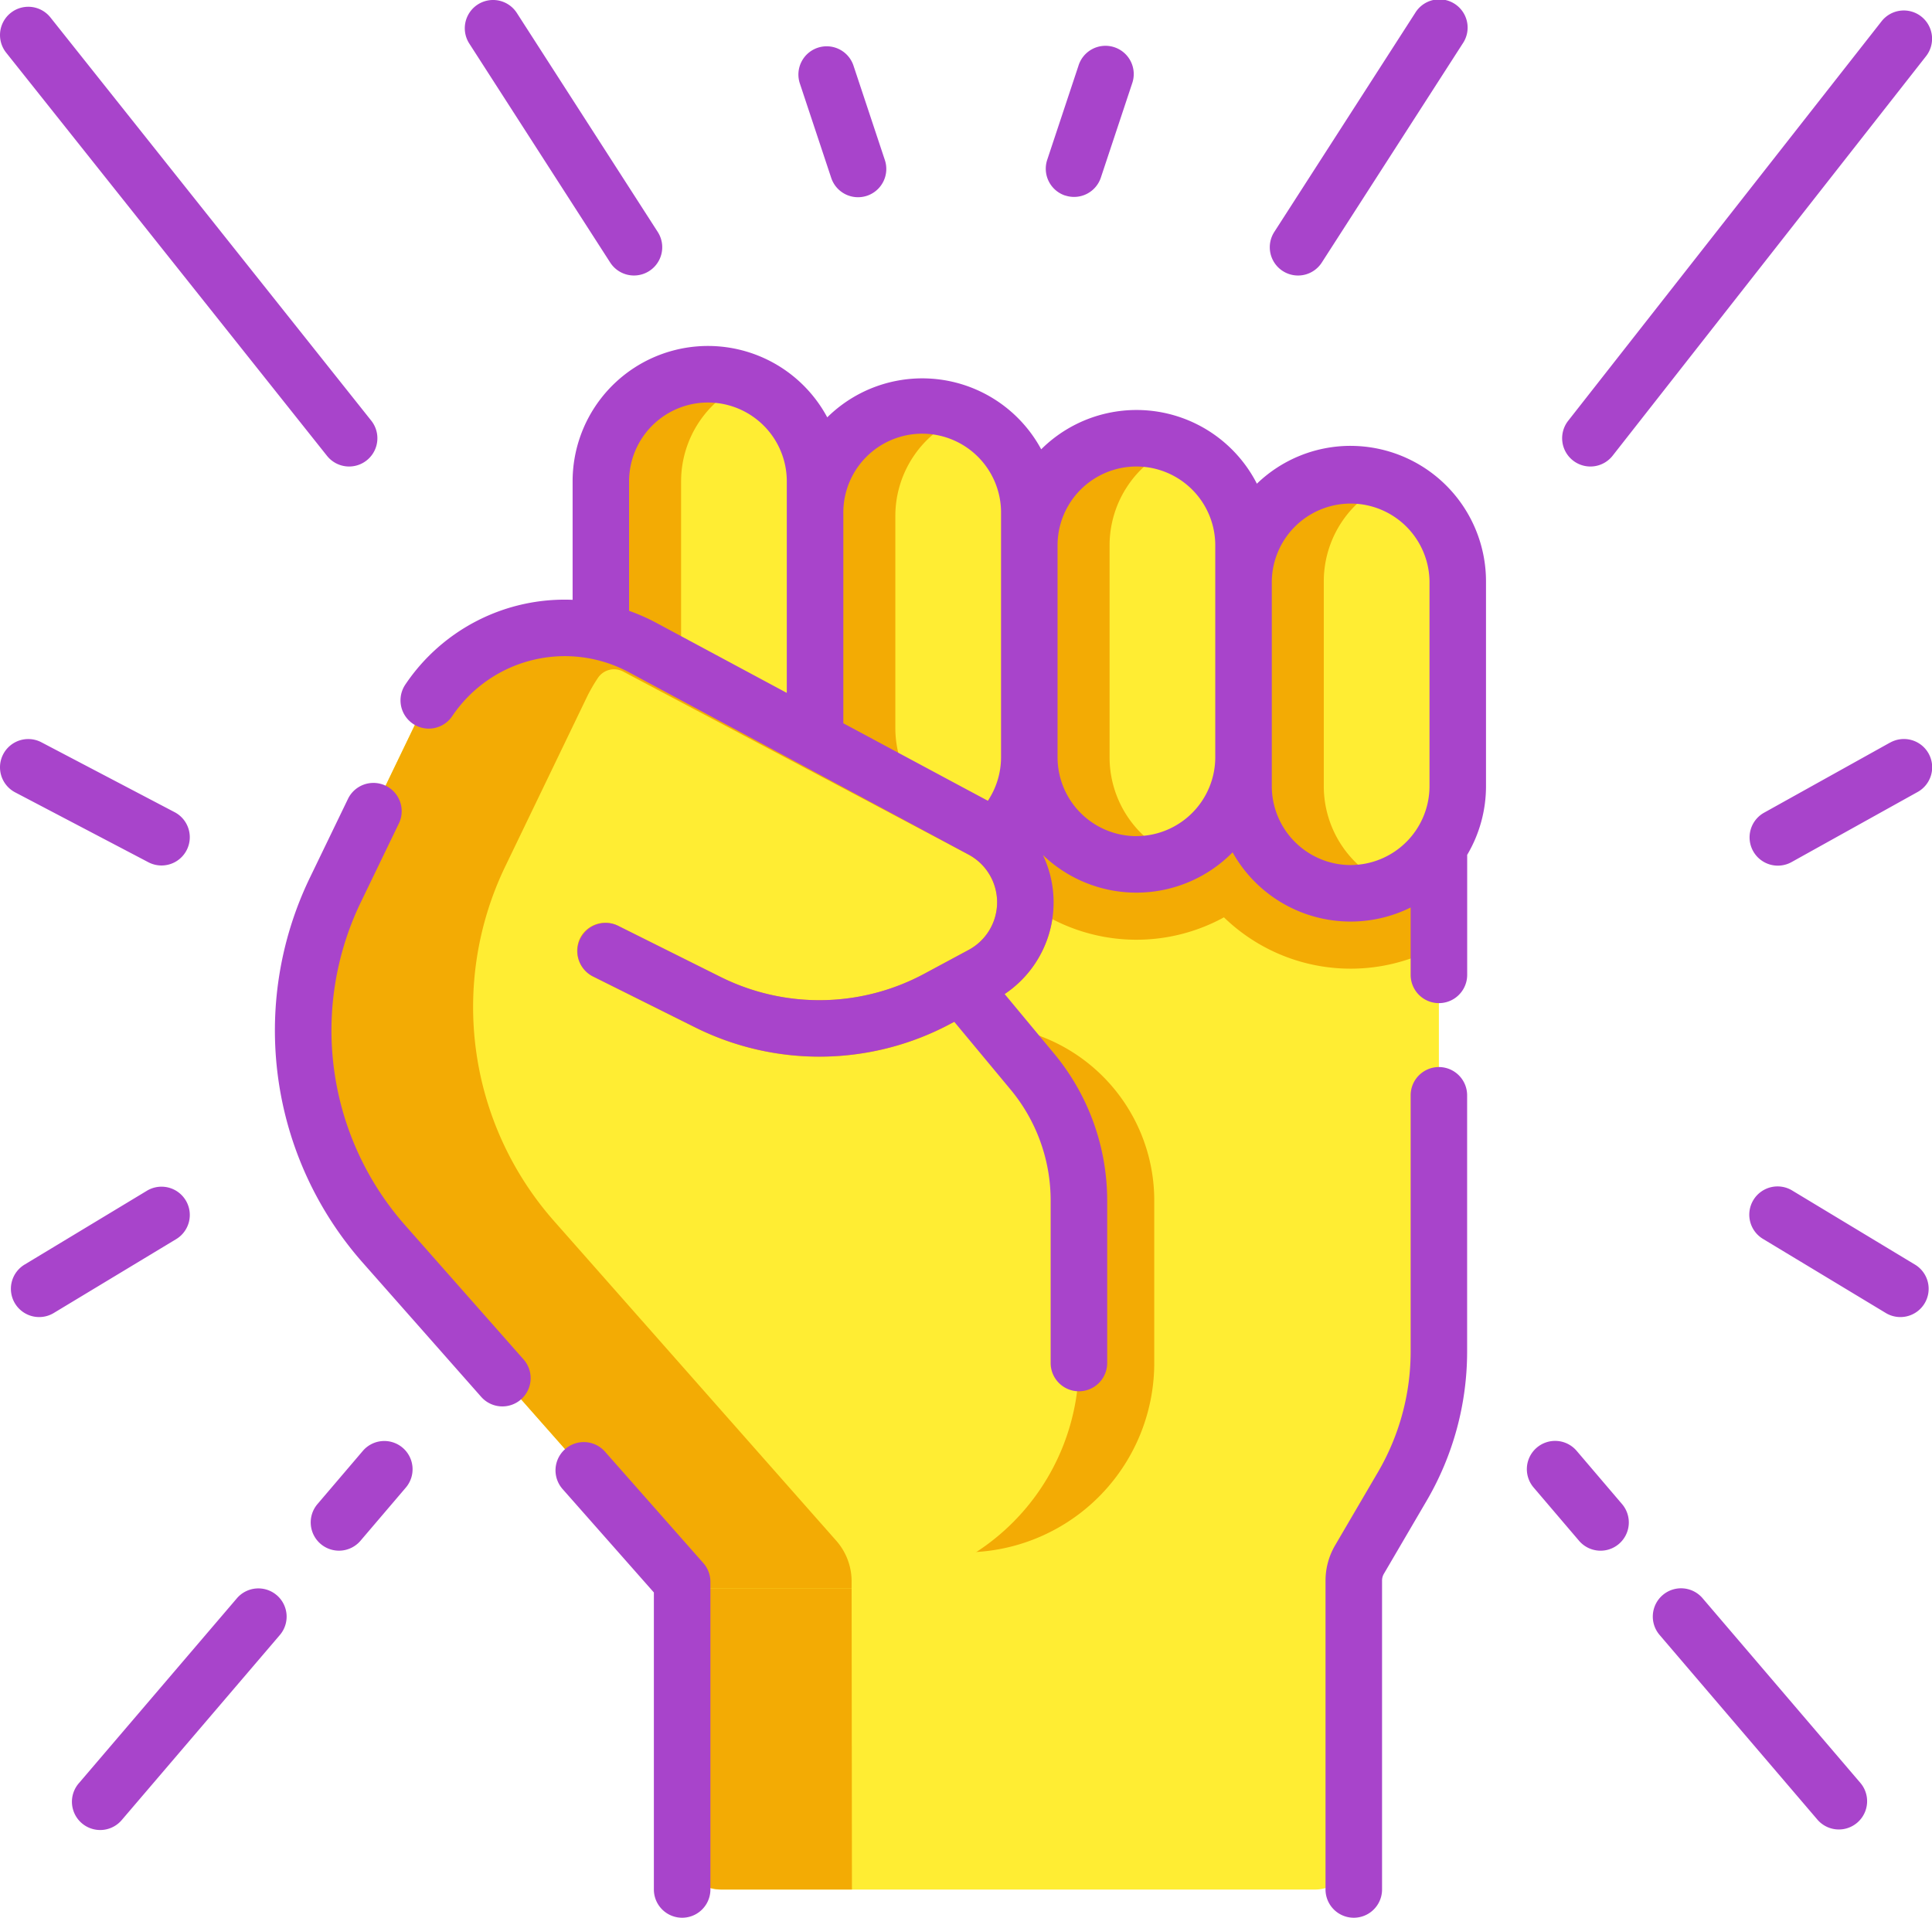<svg xmlns="http://www.w3.org/2000/svg" width="111.073" height="110.258" viewBox="0 0 111.073 110.258">
  <g id="Group_11553" data-name="Group 11553" transform="translate(0 0)">
    <path id="Path_13637" data-name="Path 13637" d="M170.562,173.744l2.264,54.1v15.068a2.234,2.234,0,0,0,2.234,2.234H209.2a2.234,2.234,0,0,0,2.234-2.234V227.384a2.372,2.372,0,0,1,.327-1.2l2.463-4.208a15.376,15.376,0,0,0,2.106-7.763V173.954Z" transform="translate(-133.607 -136.508)" fill="#ffed33"/>
    <path id="Path_13638" data-name="Path 13638" d="M171.472,195.438l1.269,30.321h16.307A10.891,10.891,0,0,0,199.968,215v-9.591a10.09,10.09,0,0,0-10.117-9.97H171.472Zm-.38-9.085a10.458,10.458,0,0,0,8.036-.669,10.469,10.469,0,0,0,12.515,1.886,10.467,10.467,0,0,0,12.332,1.68,10.466,10.466,0,0,0,12.362,1.638V173.955l-45.773-.21Z" transform="translate(-133.609 -136.509)" fill="#f3ab04"/>
    <path id="Path_13639" data-name="Path 13639" d="M171.749,119.538a6.157,6.157,0,0,1-12.315,0V107.356a6.157,6.157,0,1,1,12.315,0Zm12.317,1.99a6.157,6.157,0,0,1-12.315,0V109.345a6.157,6.157,0,1,1,12.315,0Z" transform="translate(-124.89 -79.678)" fill="#ffed33"/>
    <g id="Group_11549" data-name="Group 11549" transform="translate(34.543 21.518)">
      <path id="Path_13640" data-name="Path 13640" d="M164.049,119.538V107.356a6.163,6.163,0,0,1,3.854-5.712,6.162,6.162,0,0,0-8.467,5.712v12.183a6.158,6.158,0,0,0,8.464,5.709A6.156,6.156,0,0,1,164.049,119.538Zm12.317,1.99V109.345a6.163,6.163,0,0,1,3.853-5.712,6.162,6.162,0,0,0-8.467,5.712v12.183a6.158,6.158,0,0,0,8.464,5.709A6.157,6.157,0,0,1,176.366,121.528Zm-2.515,47.733-10.3-11.671.562,13.42v15.068a2.234,2.234,0,0,0,2.234,2.234h7.524Z" transform="translate(-159.435 -101.196)" fill="#f3ab04"/>
    </g>
    <path id="Path_13641" data-name="Path 13641" d="M118.31,189.123l4.091,4.925a11.573,11.573,0,0,1,2.671,7.4V210.8a12.965,12.965,0,0,1-12.965,12.965h-9.843v-.388l-17.125-19.4A18.6,18.6,0,0,1,82.33,183.6L87,173.9a9.461,9.461,0,0,1,13-4.227l19.5,10.469a4.735,4.735,0,0,1,0,8.341Z" transform="translate(-63.046 -132.435)" fill="#ffed33"/>
    <path id="Path_13642" data-name="Path 13642" d="M122.688,178.556a6.365,6.365,0,0,0-2.419-2.288L99.9,165.582a2.086,2.086,0,0,0-.375-.153l-.082.1a2.109,2.109,0,0,1-2.057.762,9.458,9.458,0,0,0-10.383,5.163l-4.675,9.7a18.6,18.6,0,0,0,2.81,20.383l17.125,19.4v.388h9.743v-.418a3.524,3.524,0,0,0-.882-2.329L94.9,200.2a18.6,18.6,0,0,1-2.81-20.383l4.675-9.7a9.335,9.335,0,0,1,.65-1.137,1.117,1.117,0,0,1,1.453-.377c3.872,2.055,19.864,10.529,19.864,10.529a3.11,3.11,0,0,1,0,5.479l-2.556,1.375a12.739,12.739,0,0,1-11.7.181l-5.913-2.949a1.625,1.625,0,0,0-2.2.774,1.67,1.67,0,0,0,.811,2.165l5.852,2.918a15.994,15.994,0,0,0,14.687-.227l2.556-1.375a6.359,6.359,0,0,0,2.416-8.916Z" transform="translate(-63.046 -129.995)" fill="#f3ab04"/>
    <g id="Group_11550" data-name="Group 11550" transform="translate(59.177 25.196)">
      <path id="Path_13643" data-name="Path 13643" d="M285.447,136.516a6.157,6.157,0,1,1-12.315,0V124.334a6.157,6.157,0,1,1,12.315,0Z" transform="translate(-273.132 -118.174)" fill="#ffed33"/>
      <path id="Path_13644" data-name="Path 13644" d="M342.289,133.854v11.784a6.159,6.159,0,0,1-12.317,0V133.854a6.159,6.159,0,1,1,12.317,0Z" transform="translate(-317.657 -125.631)" fill="#ffed33"/>
    </g>
    <g id="Group_11551" data-name="Group 11551" transform="translate(59.177 25.196)">
      <path id="Path_13645" data-name="Path 13645" d="M277.746,136.516V124.334a6.163,6.163,0,0,1,3.853-5.712,6.162,6.162,0,0,0-8.467,5.712v12.183a6.162,6.162,0,0,0,8.467,5.71A6.16,6.16,0,0,1,277.746,136.516Zm12.315,1.664V126.4a6.164,6.164,0,0,1,3.855-5.712,6.163,6.163,0,0,0-8.469,5.712V138.18a6.163,6.163,0,0,0,8.469,5.71A6.163,6.163,0,0,1,290.061,138.18Z" transform="translate(-273.132 -118.174)" fill="#f3ab04"/>
    </g>
    <path id="Path_13646" data-name="Path 13646" d="M34.781,85.342a1.625,1.625,0,0,0-2.437,2.151l5.248,5.945v17.076a1.625,1.625,0,1,0,3.25,0V92.823a1.625,1.625,0,0,0-.407-1.075ZM23.31,72.348a16.936,16.936,0,0,1-2.564-18.6l2.2-4.553a1.625,1.625,0,0,0-2.927-1.411l-2.2,4.553A20.179,20.179,0,0,0,20.874,74.5l6.79,7.692A1.625,1.625,0,1,0,30.1,80.04Zm54.34-44.833a7.755,7.755,0,0,0-5.39,2.176,7.771,7.771,0,0,0-12.4-1.978,7.773,7.773,0,0,0-12.3-1.837,7.782,7.782,0,0,0-14.64,3.68v6.811a11.034,11.034,0,0,0-9.616,4.87,1.625,1.625,0,1,0,2.694,1.819,7.8,7.8,0,0,1,10.19-2.508l19.5,10.469a3.109,3.109,0,0,1,0,5.478l-2.558,1.375a12.736,12.736,0,0,1-11.7.18L35.519,55.1a1.625,1.625,0,0,0-1.45,2.908l5.912,2.947a15.991,15.991,0,0,0,14.686-.226l.195-.1,3.241,3.9a9.971,9.971,0,0,1,2.3,6.36v9.357a1.625,1.625,0,1,0,3.25,0V70.89A13.229,13.229,0,0,0,60.6,62.454l-2.842-3.422a6.341,6.341,0,0,0,2.2-7.993,7.759,7.759,0,0,0,10.905-.153A7.773,7.773,0,0,0,81.1,54.056V57.93a1.625,1.625,0,1,0,3.25,0v-6.9a7.735,7.735,0,0,0,1.082-3.953V35.3a7.793,7.793,0,0,0-7.783-7.784ZM36.167,37V29.557a4.533,4.533,0,1,1,9.067,0V41.718l-7.512-4.033A11.3,11.3,0,0,0,36.167,37Zm12.317,6.465V31.417a4.534,4.534,0,1,1,9.067,0v14a4.533,4.533,0,0,1-.758,2.505Zm16.85,6.489A4.539,4.539,0,0,1,60.8,45.419V33.236a4.533,4.533,0,0,1,9.067,0V45.419A4.539,4.539,0,0,1,65.334,49.952Zm12.317,1.663a4.539,4.539,0,0,1-4.534-4.534V35.3a4.534,4.534,0,0,1,9.067,0V47.082A4.539,4.539,0,0,1,77.651,51.615ZM82.727,63.23A1.625,1.625,0,0,0,81.1,64.855V79.581A13.748,13.748,0,0,1,79.22,86.52L76.756,90.73a4.013,4.013,0,0,0-.55,2.027v17.757a1.625,1.625,0,1,0,3.25,0V92.757a.761.761,0,0,1,.1-.384l2.463-4.207a17,17,0,0,0,2.328-8.584V64.855a1.625,1.625,0,0,0-1.625-1.625ZM73.746,17.462a1.623,1.623,0,0,0,2.246-.487l8.1-12.59A1.625,1.625,0,1,0,81.36,2.627l-8.1,12.59a1.625,1.625,0,0,0,.487,2.246ZM90.432,28.356a1.624,1.624,0,0,0,2.281-.276L110.726,5.117a1.625,1.625,0,1,0-2.557-2.006L90.156,26.074A1.625,1.625,0,0,0,90.432,28.356Zm18.226,16.221L101.43,48.6a1.625,1.625,0,1,0,1.58,2.84l7.228-4.02a1.625,1.625,0,1,0-1.58-2.84Zm1.41,29.995-7.008-4.229a1.625,1.625,0,1,0-1.679,2.782l7.008,4.229a1.625,1.625,0,1,0,1.679-2.782ZM90.647,85.3a1.625,1.625,0,1,0-2.471,2.111l2.6,3.049a1.625,1.625,0,1,0,2.471-2.111Zm7.241,8.475a1.625,1.625,0,1,0-2.471,2.111l9.071,10.616a1.625,1.625,0,0,0,2.471-2.111ZM61.235,13.119a1.623,1.623,0,0,0,2.055-1.029l1.794-5.4A1.625,1.625,0,1,0,62,5.668l-1.794,5.4a1.625,1.625,0,0,0,1.029,2.055ZM35.081,16.975a1.625,1.625,0,1,0,2.733-1.759l-8.1-12.589A1.625,1.625,0,1,0,26.98,4.385ZM18.8,28.089a1.625,1.625,0,1,0,2.543-2.024L2.9,2.885A1.625,1.625,0,1,0,.354,4.909ZM8.531,51.455a1.625,1.625,0,0,0,1.51-2.878L2.38,44.558A1.625,1.625,0,0,0,.87,47.436Zm2.146,19.439a1.625,1.625,0,0,0-2.231-.552L1.439,74.572a1.625,1.625,0,1,0,1.679,2.782l7.008-4.229a1.625,1.625,0,0,0,.552-2.231ZM23.15,85.119a1.625,1.625,0,0,0-2.291.18l-2.6,3.049a1.625,1.625,0,1,0,2.471,2.111l2.6-3.049A1.625,1.625,0,0,0,23.15,85.119Zm-7.241,8.475a1.625,1.625,0,0,0-2.291.18L4.547,104.39A1.625,1.625,0,1,0,7.018,106.5l9.071-10.616a1.625,1.625,0,0,0-.18-2.291Zm31.874-81.5a1.625,1.625,0,1,0,3.084-1.025l-1.794-5.4a1.625,1.625,0,1,0-3.084,1.025Z" transform="translate(0 -1.881)" fill="#a844cb"/>
  </g>
</svg>
